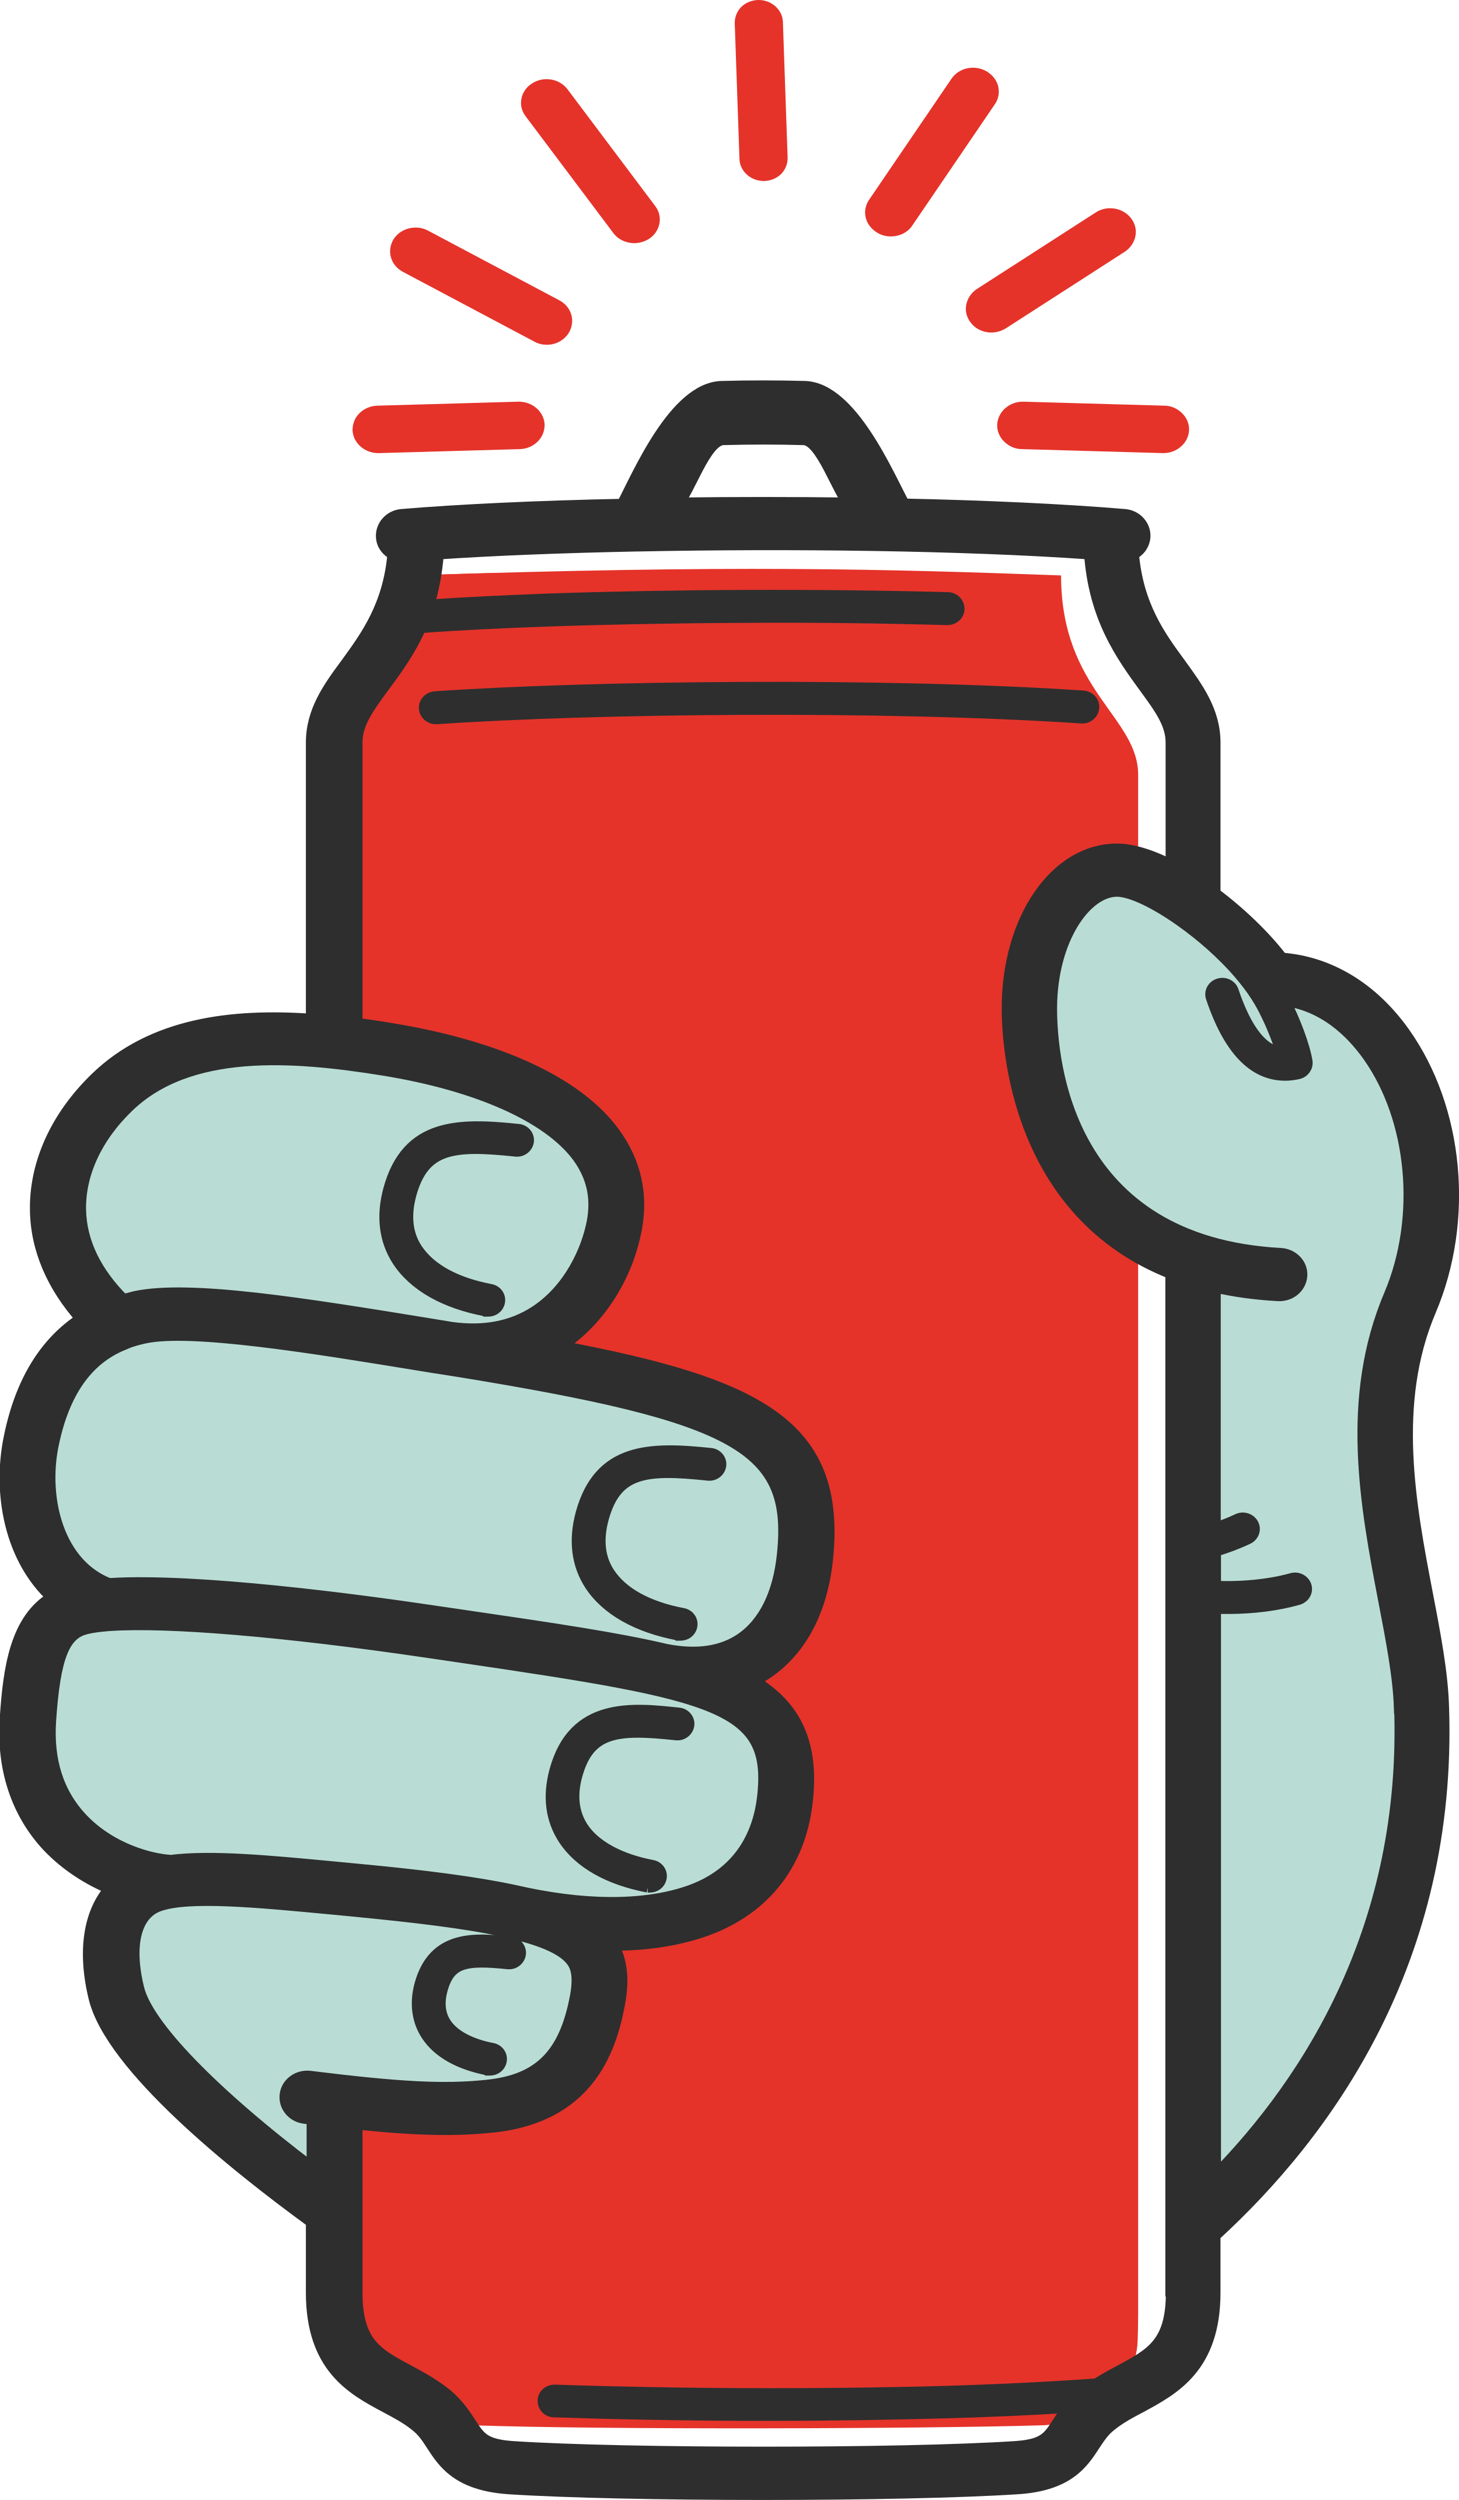 <?xml version="1.0" encoding="UTF-8"?>
<svg id="Layer_2" data-name="Layer 2" xmlns="http://www.w3.org/2000/svg" viewBox="0 0 58.48 100.15">
  <defs>
    <style>
      .cls-1 {
        fill: #e5332a;
      }

      .cls-2 {
        fill: #b9ddd5;
      }

      .cls-3 {
        fill: #2e2e2e;
        stroke: #2e2e2e;
        stroke-miterlimit: 10;
        stroke-width: .5px;
      }
    </style>
  </defs>
  <g id="Layer_1-2" data-name="Layer 1">
    <g>
      <g>
        <path class="cls-1" d="M45.62,92.67V31.04c0-2.33-3.09-3.38-3.09-7.99-7.11-.26-13.2-.43-26.04,0,0,4.61-3.09,5.66-3.09,7.99v61.63c0,3.29,3.33,4.48,5.63,4.48,4.99,.18,18.08,.14,22.71,0,2.08-.06,3.79-1.5,3.86-3.39,.01-.32,.02-.68,.02-1.1Z"/>
        <path class="cls-1" d="M19.02,97.15h1.02c-1.2-.99-1.48-1.27-1.48-4.34V29.74c0-2.14,1.07-3.25,1.32-6.79-1.08,.03-2.2,.06-3.39,.1,0,4.61-3.09,5.66-3.09,7.99v61.63c0,3.29,3.33,4.48,5.63,4.48Z"/>
      </g>
      <path class="cls-2" d="M22.9,78.51c-.38-.48-1.29-.85-2.63-1.14h-.07s0-.02,0-.02c-1.53-.33-3.61-.58-6.07-.81l-.84-.08c-2.96-.28-5.76-.55-6.94-.12-.94,.34-1.26,1.58-.83,3.33,.36,1.5,3.01,4.22,7.03,7.26v-2.06c-.11-.01-.22-.03-.34-.04-.47-.06-.8-.47-.74-.92s.5-.76,.97-.7c3.56,.44,5.35,.54,7.07,.36,2.11-.21,3.15-1.25,3.59-3.57,.17-.9,0-1.27-.18-1.49Zm-2.07-.23c-.03,.22-.24,.39-.47,.36-1.72-.18-2.35-.05-2.66,1.08-.14,.53-.09,.99,.15,1.36,.32,.48,.98,.84,1.87,1.01,.23,.04,.38,.26,.34,.48-.04,.19-.22,.33-.42,.33-.03,0-.06,0-.09,0-1.13-.22-1.97-.7-2.42-1.38-.37-.56-.46-1.26-.26-2,.55-2,2.23-1.83,3.58-1.68,.24,.02,.41,.23,.38,.45Zm-2.32-11.9l-1.5-.22c-5.57-.82-10.24-1.21-12.55-1.06-.05,0-.1,.01-.15,.01-.36,.03-.66,.07-.88,.13-.89,.22-1.26,1.19-1.43,3.7-.11,1.6,.31,2.91,1.25,3.92,1.18,1.26,2.82,1.67,3.6,1.71,0,0,0,0,.01,0,1.61-.2,3.87,.01,6.6,.27l.84,.08c2.78,.26,4.81,.53,6.31,.85h0c2.72,.63,5.11,.65,6.91,.06,2.25-.74,2.91-2.47,3.07-3.78,.44-3.7-1.73-4.15-12.08-5.67Zm9.07,2.73c-.03,.22-.24,.39-.48,.36-2.35-.25-3.5-.16-4,1.67-.22,.81-.14,1.51,.24,2.09,.49,.73,1.48,1.28,2.79,1.53,.23,.05,.38,.26,.34,.48-.04,.19-.22,.33-.42,.33-.03,0-.06,0-.09,0-1.57-.3-2.73-.96-3.35-1.9-.51-.78-.63-1.7-.35-2.73,.74-2.72,3.07-2.48,4.93-2.28,.24,.02,.41,.23,.38,.45Zm-9.29-14.22c-.25-.04-.51-.08-.76-.12,0,0-.02,0-.02,0h0c-.2-.03-.41-.07-.61-.1-4.34-.71-9.25-1.51-11.1-1.1-.22,.05-.46,.11-.71,.21-.02,.01-.05,.02-.07,.03-1.12,.43-2.36,1.43-2.9,4.08-.44,2.17,.23,4.82,2.31,5.59,3.5-.21,9.94,.65,12.84,1.08l1.5,.22c3.35,.49,5.95,.87,7.94,1.34,1.23,.24,2.25,.09,3.03-.45,.92-.64,1.5-1.81,1.66-3.38,.45-4.3-1.76-5.55-13.12-7.38Zm10.58,3.83c-.03,.22-.24,.39-.47,.36-2.47-.26-3.7-.17-4.23,1.77-.23,.85-.14,1.6,.26,2.21,.52,.79,1.54,1.35,2.94,1.62,.23,.04,.38,.26,.34,.48-.04,.19-.22,.33-.42,.33-.03,0-.06,0-.09,0-1.64-.31-2.86-1-3.5-1.98-.54-.81-.66-1.77-.36-2.85,.72-2.63,2.76-2.63,5.16-2.38,.24,.02,.41,.23,.38,.45Zm-5.7-12.41c-1.19-1.6-4.03-2.86-7.78-3.47-3.71-.6-7.83-.89-10.28,1.49-1.26,1.22-1.94,2.69-1.91,4.14,.03,1.29,.61,2.5,1.74,3.62,.15-.04,.31-.08,.47-.12,2.19-.48,6.85,.28,11.78,1.08,.3,.05,.61,.1,.91,.15,1.3,.18,2.43-.03,3.38-.65,1.36-.89,2.08-2.45,2.3-3.62,.18-.98-.02-1.83-.6-2.62Zm-2.01-.57c-.03,.22-.24,.39-.47,.36-2.48-.26-3.7-.17-4.23,1.77-.23,.85-.14,1.6,.26,2.21,.52,.79,1.54,1.35,2.94,1.62,.23,.05,.38,.26,.34,.48-.04,.19-.22,.33-.42,.33-.03,0-.06,0-.09,0-1.64-.31-2.86-1-3.5-1.98-.54-.81-.66-1.77-.36-2.85,.72-2.63,2.76-2.63,5.16-2.38,.24,.03,.41,.23,.38,.45Zm34.96,22.66c.3,8.73-3.59,14.89-7.44,18.81v-22.82c.18,0,.36,.01,.54,.01,.98,0,1.96-.12,2.8-.36,.23-.07,.36-.29,.29-.51-.07-.22-.31-.34-.54-.27-.91,.26-2.03,.37-3.09,.31v-1.47c.47-.14,.92-.31,1.32-.49,.21-.1,.3-.35,.19-.55-.1-.2-.36-.28-.58-.18-.29,.14-.6,.26-.93,.37v-9.73c.78,.18,1.63,.3,2.56,.35,.47,.02,.88-.32,.91-.77,.03-.45-.34-.84-.81-.86-8.57-.46-9.22-7.65-9.22-9.86,0-2.77,1.39-4.71,2.65-4.71,.56,0,1.54,.48,2.57,1.2,0,0,0,0,.01,0,.82,.58,1.66,1.32,2.34,2.1,.56,.65,.87,1.17,1.13,1.71,.25,.52,.47,1.08,.6,1.53-.81-.08-1.47-.9-2.01-2.51-.07-.21-.31-.33-.54-.26s-.35,.3-.28,.51c.69,2.05,1.67,3.08,2.93,3.08,.17,0,.34-.02,.52-.05,.22-.05,.37-.24,.33-.46-.09-.61-.47-1.62-.92-2.48,1.63,.2,2.75,1.29,3.41,2.23,1.82,2.56,2.18,6.51,.87,9.6-1.77,4.16-.95,8.47-.22,12.28,.3,1.55,.58,3.01,.62,4.25Z"/>
      <path class="cls-3" d="M43.35,28.73c-7.92-.53-19.58-.4-25.85,.03-.01,0-.02,0-.03,0-.22,0-.41-.16-.43-.38-.02-.22,.16-.42,.4-.44,6.3-.43,18.02-.56,25.97-.03,.24,.02,.42,.21,.4,.44-.02,.22-.22,.4-.46,.38Zm-16.16,36.74s.06,0,.09,0c.2,0,.38-.13,.42-.33,.05-.22-.1-.44-.34-.48-1.41-.27-2.42-.83-2.95-1.62-.41-.61-.49-1.36-.26-2.21,.53-1.94,1.75-2.03,4.23-1.77,.24,.03,.45-.14,.48-.36,.03-.22-.14-.43-.38-.45-2.4-.25-4.44-.25-5.16,2.38-.29,1.08-.17,2.04,.36,2.85,.65,.98,1.86,1.67,3.5,1.98Zm-7.71-12.98s.06,0,.09,0c.2,0,.38-.13,.42-.33,.05-.22-.1-.44-.34-.48-1.41-.27-2.42-.83-2.95-1.62-.41-.61-.49-1.36-.26-2.21,.53-1.94,1.75-2.03,4.23-1.77,.24,.03,.45-.14,.48-.36,.03-.22-.14-.43-.38-.45-2.4-.25-4.44-.25-5.16,2.38-.29,1.08-.17,2.04,.36,2.85,.65,.98,1.86,1.67,3.5,1.98Zm6.48,23.07s.06,0,.09,0c.2,0,.38-.13,.42-.33,.05-.22-.1-.44-.34-.48-1.31-.25-2.31-.8-2.79-1.53-.38-.58-.47-1.28-.25-2.09,.5-1.84,1.66-1.92,4.01-1.67,.24,.03,.45-.14,.48-.36,.03-.22-.14-.43-.38-.45-1.87-.2-4.19-.44-4.93,2.28-.28,1.03-.16,1.95,.35,2.73,.62,.94,1.78,1.6,3.35,1.9Zm-6.41,7.33s.06,0,.09,0c.2,0,.38-.13,.42-.33,.05-.22-.1-.44-.34-.48-.88-.17-1.55-.53-1.87-1.01-.25-.38-.3-.83-.16-1.36,.31-1.13,.93-1.26,2.66-1.08,.24,.03,.45-.14,.48-.36,.03-.22-.14-.43-.38-.45-1.35-.14-3.04-.32-3.59,1.68-.2,.74-.11,1.44,.26,2,.45,.69,1.29,1.16,2.42,1.38Zm38.28-14.55c.36,10.23-4.72,17.14-9.16,21.2v2.29c0,2.98-1.63,3.85-2.94,4.56-.44,.23-.85,.45-1.21,.74-.3,.23-.47,.5-.67,.8-.46,.71-1.04,1.6-3.05,1.73-2.29,.15-6.25,.23-10.21,.23s-7.92-.08-10.21-.23c-2.01-.14-2.59-1.02-3.05-1.73-.2-.31-.37-.57-.67-.8-.36-.29-.78-.51-1.21-.74-1.31-.7-2.94-1.57-2.94-4.56v-2.84c-3.12-2.27-8.04-6.22-8.71-8.96-.46-1.89-.21-3.43,.65-4.39-.88-.36-1.78-.92-2.53-1.71-1.23-1.32-1.82-3.09-1.68-5.1,.13-1.99,.4-3.97,1.89-4.84-1.69-1.54-2.2-4.15-1.73-6.42,.45-2.21,1.42-3.79,2.89-4.74-1.17-1.31-1.81-2.79-1.84-4.32-.04-1.89,.81-3.77,2.4-5.31,2.26-2.19,5.46-2.57,8.66-2.34v-11.11c0-1.26,.67-2.19,1.39-3.16,.8-1.1,1.7-2.33,1.88-4.41-.25-.12-.44-.36-.46-.65-.04-.45,.31-.85,.78-.89,2.27-.19,5.4-.34,8.86-.41,.65-1.24,2.1-4.66,3.96-4.72,1.11-.03,2.23-.03,3.34,0,1.85,.06,3.3,3.48,3.96,4.71,3.26,.07,6.34,.21,8.86,.42,.47,.04,.82,.44,.78,.89-.03,.29-.21,.53-.46,.65,.18,2.08,1.07,3.31,1.88,4.41,.71,.98,1.39,1.9,1.39,3.16v6.05c1.03,.77,2.01,1.71,2.7,2.61,1.9,.14,3.63,1.18,4.9,2.97,2.16,3.04,2.58,7.5,1.04,11.12-1.58,3.72-.81,7.79-.12,11.38,.31,1.61,.6,3.13,.64,4.48ZM27.12,20.18c2.27-.03,4.64-.03,6.96,0-.47-.42-1.12-2.57-1.86-2.6-1.07-.03-2.16-.03-3.23,0-.75,.02-1.4,2.18-1.87,2.6ZM4.93,52.09c.15-.04,.31-.08,.47-.12,2.19-.48,6.85,.28,11.78,1.08,.3,.05,.61,.1,.91,.15,1.3,.18,2.43-.03,3.38-.65,1.36-.89,2.08-2.45,2.3-3.62,.18-.98-.02-1.83-.6-2.62-1.19-1.6-4.03-2.86-7.78-3.47-3.71-.6-7.83-.89-10.28,1.49-1.26,1.22-1.94,2.69-1.91,4.14,.03,1.29,.62,2.5,1.74,3.62Zm-.51,11.37c3.49-.21,9.94,.65,12.84,1.08l1.5,.22c3.35,.49,5.95,.87,7.94,1.34,1.23,.24,2.25,.09,3.03-.45,.92-.64,1.5-1.81,1.66-3.38,.45-4.3-1.76-5.54-13.12-7.38-.25-.04-.51-.08-.76-.12,0,0-.02,0-.02,0,0,0,0,0,0,0-.2-.03-.41-.07-.61-.1-4.34-.71-9.25-1.51-11.1-1.1-.22,.05-.47,.11-.71,.21-.02,.01-.05,.02-.07,.03-1.12,.44-2.36,1.44-2.9,4.08-.44,2.17,.23,4.82,2.31,5.59Zm2.42,11.09s0,0,.02,0c1.6-.2,3.87,.01,6.6,.27l.84,.08c2.78,.26,4.81,.53,6.31,.85,0,0,0,0,0,0,2.72,.63,5.11,.65,6.91,.06,2.25-.74,2.91-2.47,3.07-3.78,.44-3.7-1.74-4.15-12.08-5.67l-1.5-.22c-5.58-.82-10.24-1.21-12.55-1.06-.05,0-.1,.01-.15,.01-.36,.03-.66,.07-.88,.13-.89,.22-1.26,1.19-1.43,3.7-.11,1.6,.31,2.91,1.25,3.92,1.18,1.26,2.82,1.67,3.6,1.71Zm5.7,12.37v-2.06c-.11-.01-.22-.03-.34-.04-.47-.06-.8-.47-.74-.92,.06-.45,.5-.76,.97-.7,3.56,.44,5.35,.54,7.07,.36,2.11-.21,3.15-1.24,3.59-3.57,.17-.9,0-1.27-.18-1.49-.38-.48-1.3-.85-2.63-1.14-.02,0-.05-.01-.07-.02,0,0,0,0,0,0-1.53-.34-3.61-.58-6.07-.82l-.84-.08c-2.96-.28-5.76-.55-6.94-.12-.94,.34-1.26,1.58-.83,3.33,.36,1.5,3.01,4.22,7.03,7.26Zm34.42,4.91V50.99c-6.2-2.43-6.56-9.08-6.56-10.6,0-3.57,1.92-6.35,4.37-6.35,.63,0,1.4,.25,2.2,.66v-4.96c0-.75-.45-1.37-1.08-2.23-.9-1.24-2.01-2.75-2.19-5.35-5.11-.36-12.05-.44-18.09-.32-.01,0-.03,0-.04,0,0,0-.02,0-.03,0-3.01,.06-5.79,.17-8,.32-.06,.8-.2,1.49-.39,2.11,1.41-.1,3.1-.18,4.96-.25,2.41-.08,5.09-.13,7.75-.14,2.85-.01,5.58,.02,8.13,.09,.24,0,.42,.2,.42,.42,0,.23-.21,.4-.44,.4-2.54-.07-5.26-.11-8.1-.09-2.65,.01-5.32,.06-7.72,.14-2.03,.07-3.84,.16-5.31,.27-.43,.97-.98,1.72-1.48,2.39-.63,.86-1.08,1.48-1.08,2.23v11.29c.47,.06,.94,.13,1.41,.21,2.47,.4,6.92,1.46,8.9,4.14,.85,1.15,1.15,2.44,.89,3.85-.36,1.93-1.49,3.68-3.01,4.68-.02,.01-.05,.03-.07,.04,8.05,1.51,11.29,3.18,10.74,8.5-.21,2.04-1.03,3.61-2.36,4.53-.2,.14-.41,.26-.62,.36,1.77,1.04,2.44,2.58,2.16,4.9-.3,2.52-1.8,4.34-4.22,5.14-1.06,.35-2.25,.52-3.56,.52,0,0,0,0,0,0,.47,.84,.38,1.75,.26,2.39-.36,1.92-1.29,4.52-5.1,4.9-1.49,.15-2.99,.12-5.42-.13v6.78c0,2.03,.82,2.47,2.06,3.13,.48,.26,.98,.53,1.47,.91,.51,.4,.8,.85,1.03,1.2,.38,.59,.57,.88,1.7,.96,4.52,.3,15.65,.3,20.17,0,1.13-.08,1.32-.37,1.7-.96,.13-.2,.28-.44,.49-.67-1.51,.09-3.17,.17-4.99,.22-2.19,.06-4.51,.1-6.93,.1-.37,0-.74,0-1.11,0-2.62-.01-5.27-.06-7.66-.14-.24,0-.42-.2-.41-.42,0-.23,.21-.4,.45-.39,2.38,.08,5.02,.13,7.63,.14,2.81,.01,5.5-.02,8.01-.09,2.27-.07,4.3-.17,6.07-.3,.32-.21,.64-.38,.96-.55,1.24-.67,2.06-1.1,2.06-3.13Zm9.16-23.43c-.04-1.23-.32-2.7-.62-4.25-.73-3.81-1.55-8.12,.22-12.28,1.31-3.09,.96-7.03-.87-9.6-.67-.94-1.78-2.03-3.41-2.23,.45,.86,.82,1.87,.92,2.48,.03,.21-.11,.41-.33,.46-.18,.04-.35,.06-.52,.06-1.26,0-2.24-1.03-2.93-3.09-.07-.21,.05-.44,.28-.51,.23-.07,.47,.05,.54,.26,.54,1.6,1.2,2.43,2.01,2.51-.13-.44-.35-1.01-.6-1.53-.26-.55-.57-1.06-1.13-1.71-.67-.78-1.52-1.52-2.34-2.1,0,0,0,0,0,0-1.03-.73-2.01-1.2-2.57-1.2-1.25,0-2.64,1.93-2.65,4.71,0,2.21,.66,9.4,9.22,9.86,.47,.03,.84,.41,.81,.86-.03,.45-.43,.79-.91,.77-.93-.05-1.78-.17-2.56-.35v9.73c.33-.11,.65-.23,.94-.37,.21-.1,.47-.02,.58,.18,.11,.2,.02,.45-.19,.55-.4,.19-.85,.36-1.32,.5v1.46c1.06,.05,2.19-.06,3.09-.31,.23-.07,.47,.06,.54,.27,.07,.22-.06,.44-.29,.51-.84,.24-1.82,.36-2.8,.36-.18,0-.36,0-.54-.01v22.82c3.85-3.92,7.74-10.09,7.44-18.81Z"/>
    </g>
    <g>
      <path class="cls-1" d="M35.72,9.31c-.16,0-.33-.03-.48-.12-.4-.23-.52-.72-.27-1.09l3.31-4.86c.25-.37,.78-.48,1.18-.25,.4,.23,.52,.72,.27,1.09l-3.31,4.86c-.16,.23-.42,.36-.7,.37"/>
      <path class="cls-1" d="M35.7,9.47c-.19,0-.38-.05-.54-.15-.23-.14-.4-.35-.46-.6-.06-.25-.01-.5,.13-.71l3.31-4.86c.3-.44,.93-.57,1.41-.29,.23,.14,.4,.35,.46,.6,.06,.25,.01,.5-.13,.71l-3.31,4.86c-.18,.27-.49,.43-.83,.44h-.03Zm3.31-6.44c-.23,0-.45,.1-.58,.29l-3.31,4.86c-.1,.14-.13,.31-.09,.47,.04,.17,.15,.31,.31,.4,.12,.07,.26,.12,.39,.1h0c.23,0,.44-.12,.56-.29l3.31-4.86c.1-.14,.13-.31,.09-.47-.04-.17-.15-.31-.31-.4-.12-.07-.24-.1-.37-.1Z"/>
    </g>
    <g>
      <path class="cls-1" d="M25.45,9.58c-.28,0-.56-.11-.73-.34l-3.51-4.67c-.27-.36-.17-.85,.21-1.1,.39-.25,.92-.16,1.19,.2l3.51,4.67c.27,.36,.17,.85-.21,1.1-.14,.09-.3,.14-.46,.14"/>
      <path class="cls-1" d="M25.42,9.74c-.33,0-.65-.15-.84-.41l-3.51-4.67c-.16-.21-.22-.46-.17-.71,.05-.25,.2-.47,.43-.61,.46-.3,1.1-.19,1.42,.24l3.51,4.67c.16,.21,.22,.46,.17,.71-.05,.25-.2,.47-.42,.61-.16,.1-.35,.16-.55,.17h-.03Zm-3.52-6.25c-.14,0-.27,.04-.39,.11-.15,.1-.25,.24-.28,.41-.03,.17,0,.33,.11,.47l3.51,4.67c.13,.18,.36,.29,.59,.27h0c.13,0,.26-.04,.37-.11,.15-.1,.25-.24,.28-.41,.03-.17,0-.33-.11-.47l-3.51-4.67c-.13-.18-.35-.28-.57-.28Z"/>
    </g>
    <g>
      <path class="cls-1" d="M21.94,13.65c-.15,0-.31-.03-.45-.11l-5.26-2.79c-.41-.22-.55-.7-.32-1.08,.23-.38,.76-.51,1.17-.29l5.26,2.79c.41,.22,.55,.7,.32,1.08-.15,.25-.43,.39-.72,.4"/>
      <path class="cls-1" d="M21.92,13.81c-.18,0-.35-.04-.51-.13l-5.26-2.79c-.24-.13-.41-.33-.48-.58-.07-.24-.03-.5,.1-.72,.28-.45,.91-.61,1.39-.35l5.26,2.79c.24,.13,.41,.33,.48,.58,.07,.24,.03,.5-.1,.72-.18,.29-.5,.47-.85,.48h-.03Zm-5.26-4.37c-.24,0-.47,.11-.6,.32-.09,.14-.11,.31-.07,.47,.05,.17,.16,.3,.32,.39l5.26,2.79c.11,.06,.25,.1,.37,.08,.24,0,.46-.13,.58-.32,.09-.14,.11-.31,.07-.47-.05-.17-.16-.3-.32-.39l-5.26-2.79c-.11-.06-.23-.09-.35-.09Z"/>
    </g>
    <g>
      <path class="cls-1" d="M39.77,13.16c-.28,0-.56-.11-.73-.34-.27-.36-.18-.85,.21-1.1l4.77-3.07c.39-.25,.92-.16,1.19,.2,.27,.36,.18,.85-.21,1.1l-4.77,3.07c-.14,.09-.3,.14-.46,.14"/>
      <path class="cls-1" d="M39.74,13.32c-.34,0-.65-.15-.84-.41-.16-.21-.22-.46-.17-.71,.05-.25,.2-.47,.42-.62l4.77-3.07c.46-.3,1.1-.19,1.42,.24,.16,.21,.22,.46,.17,.71-.05,.25-.2,.47-.42,.62l-4.77,3.07c-.16,.1-.35,.16-.55,.17h-.03Zm4.76-4.65c-.14,0-.27,.04-.39,.11l-4.77,3.07c-.15,.1-.25,.24-.28,.41-.03,.17,0,.33,.11,.47,.13,.17,.34,.27,.57,.27,0,0,.01,0,.02,0,.13,0,.26-.04,.37-.11l4.77-3.07c.15-.1,.25-.24,.28-.41,.03-.17,0-.33-.11-.47-.13-.18-.35-.28-.57-.28Z"/>
    </g>
    <g>
      <path class="cls-1" d="M20.83,17.83l-5.65,.16c-.47,.01-.87-.33-.88-.77-.02-.44,.36-.8,.83-.81l5.65-.16c.47-.01,.87,.33,.88,.77,.02,.44-.35,.8-.83,.81"/>
      <path class="cls-1" d="M15.16,18.15c-.55,0-1.01-.41-1.03-.92,0-.25,.09-.49,.27-.67,.19-.19,.44-.3,.72-.31l5.65-.16h.03c.55,0,1.01,.41,1.03,.92,0,.25-.09,.49-.27,.67-.19,.19-.44,.3-.72,.31l-5.65,.16h-.03Zm5.65-1.74s-.01,0-.02,0l-5.65,.16c-.19,0-.36,.08-.49,.21-.12,.12-.18,.28-.18,.44,.01,.34,.32,.62,.69,.62,0,0,.01,0,.02,0l5.65-.16c.19,0,.36-.08,.49-.21,.12-.12,.18-.28,.18-.44-.01-.34-.32-.61-.69-.61Z"/>
    </g>
    <g>
      <path class="cls-1" d="M40.96,17.83l5.65,.16c.47,.01,.87-.33,.88-.77,.02-.44-.36-.8-.83-.81l-5.65-.16c-.47-.01-.87,.33-.88,.77-.02,.44,.35,.8,.83,.81"/>
      <path class="cls-1" d="M46.64,18.15h-.03l-5.65-.16c-.28,0-.53-.12-.72-.31-.18-.18-.28-.42-.27-.67,.02-.51,.48-.92,1.02-.92h.03l5.65,.16c.28,0,.53,.12,.72,.31,.18,.18,.28,.42,.27,.67-.02,.51-.48,.92-1.03,.92Zm-5.67-.47l5.65,.16s.01,0,.02,0c.37,0,.68-.27,.69-.62,0-.17-.06-.32-.18-.45-.13-.13-.3-.2-.49-.2l-5.66-.16s-.01,0-.02,0c-.37,0-.68,.27-.69,.61,0,.17,.06,.32,.18,.44,.13,.13,.3,.2,.49,.21h0Z"/>
    </g>
    <g>
      <path class="cls-1" d="M30.63,7.1c-.45,.01-.82-.31-.84-.73l-.19-5.45c-.01-.41,.34-.76,.78-.77,.45-.01,.82,.31,.84,.73l.19,5.45c.01,.41-.34,.76-.78,.77"/>
      <path class="cls-1" d="M30.61,7.25c-.52,0-.95-.39-.97-.87l-.19-5.45c0-.24,.08-.46,.25-.64,.18-.18,.42-.28,.68-.29h.03c.52,0,.95,.39,.97,.87l.19,5.45c0,.24-.08,.46-.25,.64-.18,.18-.42,.28-.68,.29h-.03Zm-.2-6.95s-.01,0-.02,0c-.18,0-.34,.07-.46,.19-.11,.12-.17,.26-.17,.42l.19,5.45c.01,.32,.3,.58,.65,.58,0,0,.01,0,.02,0h0c.18,0,.34-.07,.46-.19,.11-.12,.17-.26,.17-.42l-.19-5.45c-.01-.32-.3-.58-.65-.58Z"/>
    </g>
  </g>
</svg>